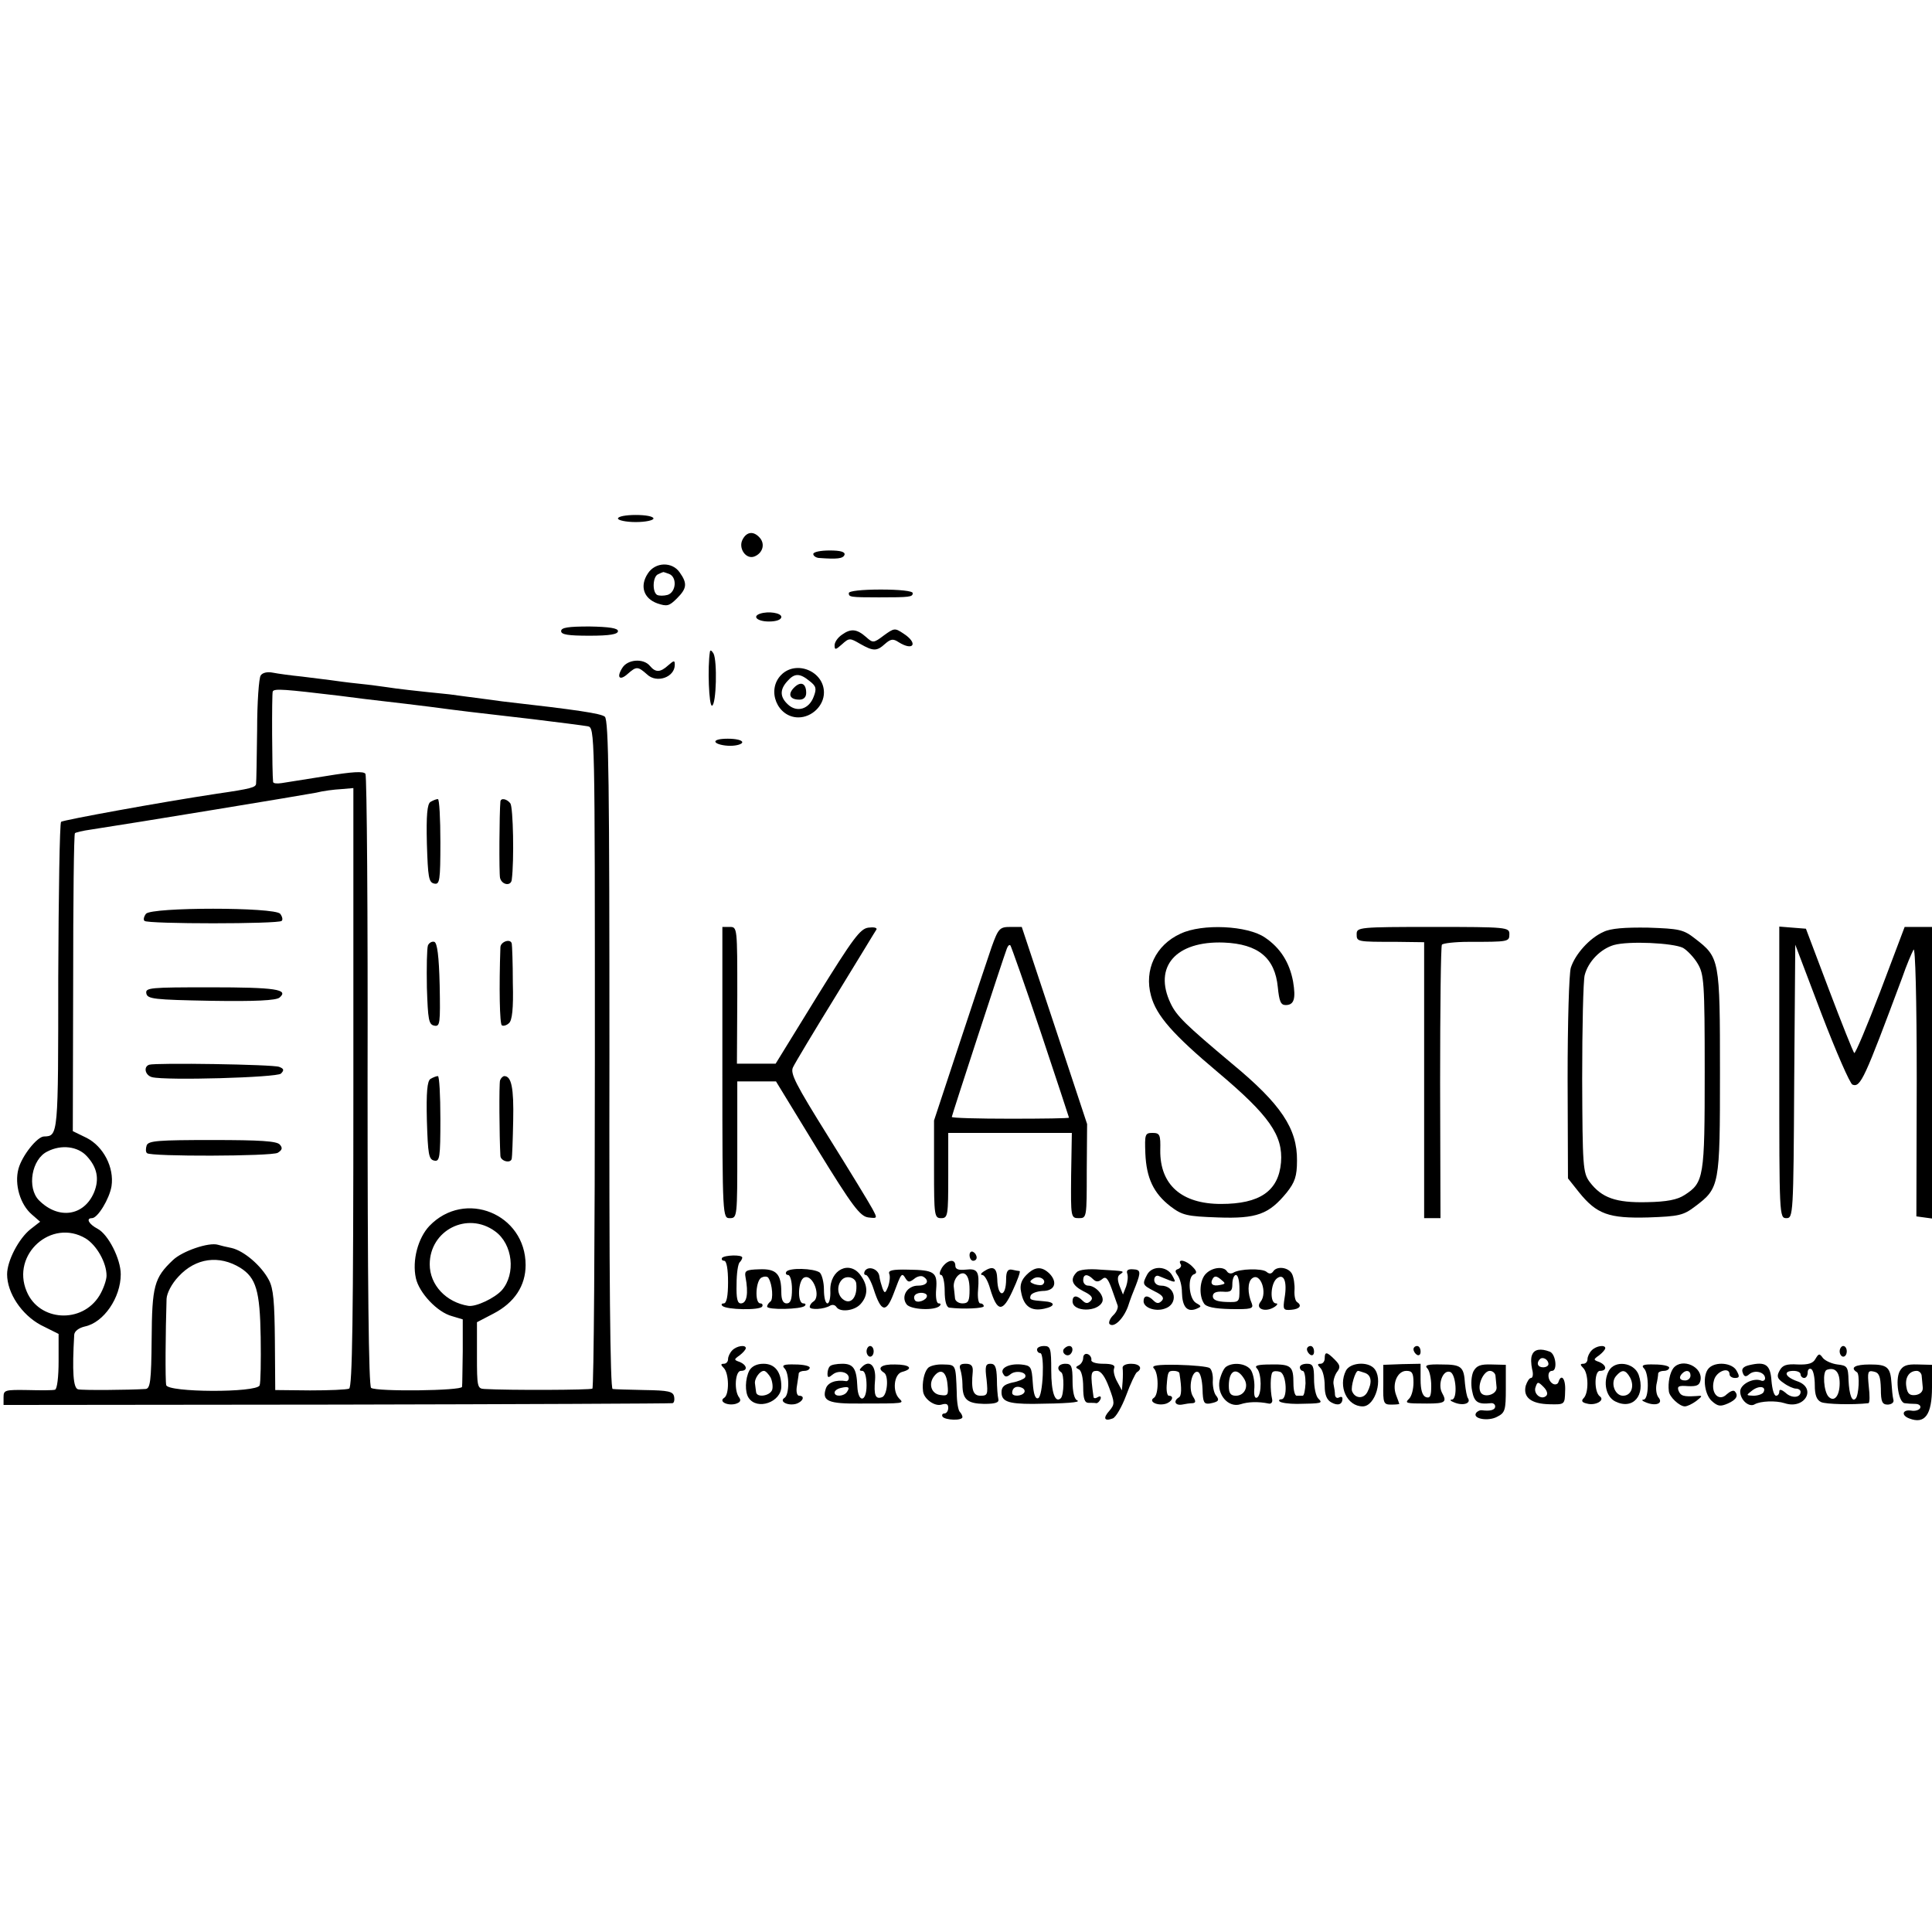 <?xml version="1.0" standalone="no"?>
<!DOCTYPE svg PUBLIC "-//W3C//DTD SVG 20010904//EN"
 "http://www.w3.org/TR/2001/REC-SVG-20010904/DTD/svg10.dtd">
<svg version="1.0" xmlns="http://www.w3.org/2000/svg"
 width="544pt" height="544pt" viewBox="0 0 544 544"
 preserveAspectRatio="xMidYMid meet">
<g transform="translate(0,544) scale(0.1,-0.1)"
fill="#000000" stroke="none">
<path d="M1740 3980 c0 -5 23 -10 50 -10 28 0 50 5 50 10 0 6 -22 10 -50 10
-27 0 -50 -4 -50 -10z"/>
<path d="M2091 3921 c-13 -24 9 -57 33 -48 23 9 31 34 16 52 -17 20 -37 19
-49 -4z"/>
<path d="M2290 3880 c0 -5 7 -10 15 -11 53 -4 69 -2 73 9 2 8 -11 12 -42 12
-25 0 -46 -4 -46 -10z"/>
<path d="M1824 3825 c-23 -35 -12 -70 27 -84 27 -9 33 -8 55 14 28 28 30 42 8
73 -21 31 -69 30 -90 -3z m60 -1 c23 -9 20 -51 -4 -59 -11 -3 -24 -3 -30 0
-14 9 -12 52 3 58 6 3 13 6 14 6 1 1 8 -2 17 -5z"/>
<path d="M2390 3770 c0 -11 3 -12 85 -12 87 0 95 1 95 12 0 6 -37 10 -90 10
-53 0 -90 -4 -90 -10z"/>
<path d="M2140 3712 c-23 -8 -7 -22 25 -22 21 0 35 5 35 13 0 11 -36 17 -60 9z"/>
<path d="M1580 3663 c0 -10 20 -13 80 -13 57 0 80 4 80 13 0 8 -23 12 -80 13
-60 0 -80 -3 -80 -13z"/>
<path d="M2371 3653 c-12 -8 -21 -21 -21 -30 0 -14 3 -13 21 3 20 18 22 18 51
1 37 -21 47 -21 70 0 16 14 23 15 38 5 43 -27 56 -3 14 24 -24 16 -26 16 -55
-5 -29 -22 -31 -22 -50 -5 -26 23 -43 25 -68 7z"/>
<path d="M1999 3605 c-7 -42 -3 -155 6 -152 12 4 15 126 4 147 -5 8 -9 11 -10
5z"/>
<path d="M1752 3559 c-17 -27 -7 -37 16 -16 24 21 28 21 54 -2 27 -26 78 -8
78 27 0 13 -2 13 -18 -1 -23 -21 -36 -21 -52 -2 -18 22 -63 19 -78 -6z"/>
<path d="M2200 3540 c-43 -43 -11 -120 48 -120 38 0 72 33 72 70 0 60 -78 92
-120 50z m80 -18 c18 -14 20 -21 11 -44 -13 -35 -47 -45 -72 -22 -23 21 -24
42 -2 66 20 23 35 23 63 0z"/>
<path d="M2236 3504 c-19 -19 -12 -34 15 -34 12 0 19 7 19 19 0 27 -15 34 -34
15z"/>
<path d="M734 3538 c-5 -7 -10 -76 -10 -153 -1 -77 -2 -145 -3 -152 -1 -10
-14 -14 -111 -28 -159 -24 -432 -74 -438 -79 -4 -4 -7 -201 -8 -438 0 -446 0
-447 -40 -448 -19 0 -62 -54 -72 -91 -12 -44 5 -101 38 -129 l23 -20 -27 -21
c-33 -26 -66 -89 -66 -127 0 -53 41 -114 95 -143 l50 -25 0 -77 c0 -43 -4 -78
-10 -80 -5 -2 -40 -2 -77 -1 -64 1 -68 0 -68 -20 l0 -22 938 1 c515 1 941 3
945 4 5 0 7 9 5 19 -3 14 -16 17 -83 18 -44 1 -84 2 -90 3 -7 1 -10 321 -9
941 0 759 -2 943 -13 952 -11 9 -76 19 -288 43 -27 4 -61 8 -75 10 -14 2 -47
6 -75 10 -100 10 -150 16 -175 20 -14 2 -50 7 -80 10 -30 3 -66 8 -80 10 -14
2 -50 6 -80 10 -30 3 -67 8 -82 11 -15 3 -29 0 -34 -8z m221 -57 c44 -6 103
-13 130 -16 28 -3 84 -10 125 -15 90 -12 116 -15 290 -35 74 -9 144 -18 155
-20 20 -4 20 -12 20 -932 0 -510 -3 -930 -7 -933 -5 -4 -234 -5 -304 -1 -20 1
-21 6 -21 94 l0 94 46 24 c60 31 91 79 91 137 0 144 -171 214 -271 110 -32
-34 -49 -97 -38 -147 9 -41 60 -96 102 -107 l30 -9 0 -90 c-1 -50 -1 -94 -2
-100 -1 -11 -239 -14 -256 -3 -7 4 -10 302 -10 862 1 471 -2 861 -6 867 -5 8
-37 6 -110 -6 -57 -9 -114 -18 -126 -20 -13 -2 -23 -1 -24 3 -3 24 -4 249 -1
255 4 9 35 6 187 -12z m40 -1103 c0 -654 -3 -844 -12 -848 -7 -3 -56 -5 -110
-5 l-98 1 -1 139 c-1 109 -4 147 -17 171 -21 40 -70 82 -105 90 -15 3 -32 7
-38 9 -26 8 -101 -18 -127 -43 -53 -50 -59 -73 -60 -223 -1 -118 -4 -139 -17
-140 -49 -3 -177 -4 -190 -1 -14 3 -17 50 -11 154 1 10 13 19 30 23 53 11 101
81 101 147 0 43 -35 112 -65 128 -25 13 -34 30 -16 30 16 0 49 54 55 90 8 53
-23 112 -70 136 l-39 19 1 417 c0 230 2 419 5 422 2 2 22 7 44 10 119 18 605
98 635 104 19 5 51 9 70 10 l35 3 0 -843z m-751 -193 c30 -32 36 -65 21 -102
-28 -67 -100 -78 -155 -23 -35 35 -21 117 24 138 39 20 85 14 110 -13z m1150
-212 c50 -36 59 -120 19 -166 -20 -22 -72 -47 -94 -44 -63 10 -109 59 -109
117 0 96 106 150 184 93z m-1153 -20 c31 -19 59 -68 59 -105 0 -12 -9 -38 -20
-56 -49 -80 -170 -73 -205 12 -44 104 70 206 166 149z m436 -83 c44 -28 55
-64 57 -195 1 -67 0 -129 -3 -136 -9 -21 -259 -20 -263 1 -3 13 -2 149 1 243
1 16 14 42 34 63 48 52 114 61 174 24z"/>
<path d="M1212 3182 c-9 -6 -12 -37 -10 -118 3 -94 5 -109 21 -112 15 -3 17 8
17 117 0 67 -3 121 -7 121 -5 0 -14 -4 -21 -8z"/>
<path d="M1409 3183 c-3 -31 -4 -202 -1 -215 5 -20 31 -24 33 -5 7 54 4 204
-4 215 -10 13 -27 16 -28 5z"/>
<path d="M1205 2778 c-3 -8 -4 -61 -3 -119 3 -90 5 -104 21 -107 16 -3 17 6
15 114 -2 83 -7 119 -15 122 -7 2 -15 -3 -18 -10z"/>
<path d="M1409 2773 c-4 -115 -2 -216 4 -220 4 -3 14 0 20 6 9 7 13 41 11 113
0 57 -2 106 -3 111 -3 15 -31 6 -32 -10z"/>
<path d="M1212 2402 c-9 -6 -12 -37 -10 -118 3 -94 5 -109 21 -112 15 -3 17 8
17 117 0 67 -3 121 -7 121 -5 0 -14 -4 -21 -8z"/>
<path d="M1408 2398 c-3 -11 -2 -158 1 -213 1 -15 30 -22 32 -7 1 4 3 52 4
107 2 92 -5 125 -25 125 -4 0 -10 -6 -12 -12z"/>
<path d="M411 2867 c-6 -8 -8 -17 -4 -20 8 -9 378 -9 386 0 4 3 2 12 -4 20
-16 19 -362 19 -378 0z"/>
<path d="M412 2643 c3 -16 21 -18 182 -21 126 -2 183 1 193 9 27 23 -10 29
-195 29 -169 0 -183 -1 -180 -17z"/>
<path d="M420 2442 c-17 -6 -11 -30 8 -35 39 -10 352 -1 363 10 10 10 8 14 -5
19 -17 7 -348 12 -366 6z"/>
<path d="M413 2215 c-3 -9 -3 -19 1 -22 10 -10 350 -9 368 1 13 8 14 14 6 23
-8 10 -55 13 -190 13 -152 0 -180 -2 -185 -15z"/>
<path d="M2015 3350 c3 -5 22 -10 41 -10 19 0 34 5 34 10 0 6 -18 10 -41 10
-24 0 -38 -4 -34 -10z"/>
<path d="M2034 2420 c0 -408 1 -410 21 -410 21 0 21 4 21 193 l0 192 54 0 55
0 116 -190 c100 -163 121 -190 144 -193 26 -3 26 -3 11 25 -8 15 -64 107 -124
203 -91 146 -108 178 -99 195 5 11 59 101 120 200 61 99 112 184 115 188 2 5
-8 7 -23 5 -23 -3 -43 -30 -144 -193 l-117 -190 -54 0 -55 0 1 193 c0 190 0
192 -21 192 l-21 0 0 -410z"/>
<path d="M2792 2773 c-11 -32 -52 -155 -91 -273 l-71 -215 0 -138 c0 -130 1
-137 20 -137 19 0 20 7 20 120 l0 120 174 0 174 0 -2 -120 c-1 -118 -1 -120
22 -120 22 0 22 2 22 133 l1 132 -92 278 -92 277 -32 0 c-30 0 -34 -4 -53 -57z
m138 -238 c44 -132 80 -241 80 -242 0 -2 -74 -3 -165 -3 -91 0 -165 2 -165 5
0 4 144 445 155 474 3 8 7 12 10 9 2 -2 41 -112 85 -243z"/>
<path d="M3324 2811 c-70 -32 -103 -102 -83 -175 15 -56 62 -109 188 -215 145
-122 184 -178 178 -254 -7 -81 -60 -117 -169 -117 -111 0 -172 54 -171 151 1
44 -1 49 -22 49 -21 0 -22 -4 -20 -58 3 -69 23 -112 71 -149 33 -25 46 -28
133 -31 110 -4 144 9 194 70 23 29 29 46 29 90 1 90 -45 159 -183 273 -131
110 -156 134 -173 170 -49 103 15 176 150 171 97 -4 144 -43 152 -126 4 -39 8
-50 22 -50 24 0 29 18 21 66 -10 54 -36 95 -79 124 -49 34 -177 40 -238 11z"/>
<path d="M3820 2810 c0 -22 0 -22 113 -22 l77 -1 0 -388 0 -389 23 0 23 0 -1
381 c0 209 2 384 5 389 3 4 37 8 75 8 113 0 115 0 115 22 0 19 -7 20 -215 20
-208 0 -215 -1 -215 -20z"/>
<path d="M4515 2816 c-39 -17 -80 -63 -92 -101 -5 -17 -9 -154 -9 -312 l1
-281 31 -39 c50 -62 84 -74 195 -71 87 3 99 6 132 31 69 52 70 58 70 377 0
319 -1 324 -70 377 -33 26 -45 28 -132 31 -66 1 -106 -2 -126 -12z m224 -45
c12 -7 31 -27 41 -44 18 -30 20 -52 20 -305 0 -297 -2 -312 -57 -347 -20 -13
-49 -19 -106 -20 -87 -2 -127 12 -161 57 -19 26 -20 44 -21 290 0 145 3 276 7
292 10 39 45 74 82 85 42 12 167 6 195 -8z"/>
<path d="M5010 2421 c0 -404 0 -411 20 -411 19 0 20 8 22 385 l3 385 74 -195
c41 -107 80 -196 87 -199 23 -9 34 17 140 301 12 35 27 70 32 79 5 9 9 -137 9
-368 l-1 -383 22 -3 22 -3 0 410 0 411 -38 0 -39 0 -68 -180 c-38 -99 -71
-178 -74 -175 -3 3 -35 83 -71 178 l-65 172 -38 3 -37 3 0 -410z"/>
<path d="M2730 1906 c0 -9 5 -16 10 -16 6 0 10 4 10 9 0 6 -4 13 -10 16 -5 3
-10 -1 -10 -9z"/>
<path d="M2033 1898 c-2 -5 1 -8 6 -8 7 0 11 -24 11 -60 0 -39 -4 -60 -12 -60
-6 0 -8 -3 -4 -7 11 -11 105 -13 112 -2 3 5 0 9 -5 9 -17 0 -13 67 4 73 8 4
17 3 19 -2 11 -17 14 -61 5 -66 -5 -4 -9 -10 -9 -14 0 -10 96 -8 106 2 4 4 2
7 -4 7 -18 0 -15 67 3 73 24 10 48 -54 25 -68 -5 -3 -10 -10 -10 -15 0 -9 41
-7 58 4 6 3 13 2 17 -4 10 -16 51 -11 68 8 21 23 22 51 1 80 -31 45 -88 17
-86 -42 1 -20 -3 -36 -8 -36 -6 0 -10 17 -10 39 0 21 -6 43 -12 48 -17 12 -86
14 -94 2 -3 -5 0 -9 5 -9 6 0 11 -18 11 -40 0 -29 -4 -40 -15 -40 -10 0 -15
10 -15 31 0 52 -14 67 -62 65 -37 -1 -42 -4 -39 -21 9 -47 4 -75 -13 -75 -10
0 -13 15 -12 54 0 30 4 58 9 62 4 4 7 10 7 13 0 9 -51 7 -57 -1z m378 -72 c4
-39 -16 -62 -38 -44 -16 13 -17 40 -2 55 13 13 38 6 40 -11z"/>
<path d="M2652 1870 c-7 -12 -8 -20 -2 -20 5 0 10 -20 10 -45 0 -29 5 -46 13
-47 40 -5 97 -2 97 4 0 4 -4 8 -10 8 -5 0 -8 17 -6 38 4 52 -1 61 -35 57 -20
-2 -29 1 -29 11 0 21 -23 17 -38 -6z m78 -61 c0 -32 -3 -39 -20 -39 -11 0 -21
7 -21 15 -1 8 -2 21 -3 28 -4 22 14 46 29 41 10 -4 15 -20 15 -45z"/>
<path d="M3324 1881 c4 -5 0 -11 -6 -14 -10 -3 -10 -7 -2 -18 6 -8 12 -29 12
-48 1 -40 14 -56 39 -47 17 7 17 8 1 17 -21 12 -25 75 -6 81 9 3 8 9 -4 21
-17 18 -43 24 -34 8z"/>
<path d="M2435 1861 c-3 -6 -2 -11 3 -11 5 0 15 -18 22 -40 21 -65 35 -68 56
-13 22 59 23 61 34 43 7 -11 11 -11 24 -1 8 7 20 10 26 6 18 -11 11 -25 -15
-25 -31 0 -49 -31 -32 -53 12 -15 79 -18 93 -4 4 4 3 7 -3 7 -6 0 -9 17 -7 40
4 48 -5 54 -79 55 -44 1 -57 -2 -53 -12 3 -7 1 -23 -3 -35 -8 -20 -10 -21 -16
-6 -3 9 -8 25 -9 35 -3 20 -31 30 -41 14z m175 -70 c0 -12 -28 -22 -34 -12 -3
5 -3 11 1 15 9 9 33 7 33 -3z"/>
<path d="M2770 1860 c-8 -5 -10 -10 -4 -10 6 0 16 -17 22 -39 20 -66 35 -67
63 -6 14 30 23 55 20 56 -3 0 -13 2 -22 4 -11 2 -16 -5 -16 -26 0 -54 -24 -54
-25 0 -1 32 -12 38 -38 21z"/>
<path d="M2890 1850 c-14 -14 -19 -29 -15 -47 7 -41 28 -56 65 -48 33 7 32 19
-1 21 -37 3 -41 4 -37 16 3 7 18 12 34 13 34 0 43 24 19 49 -22 21 -41 20 -65
-4z m47 -26 c-3 -4 -14 -3 -24 0 -15 6 -15 8 -3 16 16 10 39 -4 27 -16z"/>
<path d="M3032 1858 c-20 -20 -14 -37 19 -54 23 -11 28 -19 20 -27 -8 -8 -14
-8 -23 1 -16 16 -28 15 -28 -2 0 -31 72 -31 84 -1 6 17 -19 45 -40 45 -8 0
-14 7 -14 15 0 18 12 19 28 3 8 -8 15 -8 25 0 10 9 16 4 27 -26 7 -20 15 -42
17 -48 2 -6 -3 -19 -13 -28 -9 -9 -13 -20 -10 -24 12 -12 39 14 52 49 6 19 16
45 22 59 15 39 14 45 -8 46 -14 1 -19 -3 -16 -12 3 -8 1 -24 -3 -36 l-9 -23
-10 25 c-6 17 -6 27 2 32 13 9 15 9 -55 13 -34 3 -60 0 -67 -7z"/>
<path d="M3230 1851 c-14 -27 -14 -29 21 -47 23 -11 28 -19 20 -27 -8 -8 -14
-8 -23 1 -16 16 -28 15 -28 -2 0 -18 33 -30 59 -21 40 12 32 65 -10 65 -11 0
-19 7 -19 16 0 9 6 14 13 11 51 -21 50 -21 38 1 -15 28 -57 29 -71 3z"/>
<path d="M3396 1854 c-18 -17 -21 -61 -6 -84 6 -10 29 -15 75 -16 57 -1 65 1
60 15 -13 30 -12 61 0 71 24 20 45 -41 24 -66 -15 -19 13 -30 38 -15 10 6 12
11 6 11 -18 0 -16 55 2 70 20 16 30 -8 22 -55 -5 -32 -4 -35 19 -33 24 2 31
12 16 22 -5 3 -8 18 -7 33 1 15 -2 36 -7 46 -10 19 -43 23 -53 7 -5 -7 -11 -8
-19 -1 -12 10 -76 9 -94 -3 -6 -3 -13 -2 -17 4 -9 15 -41 12 -59 -6z m40 -32
c-22 -5 -30 3 -21 18 5 8 11 7 22 -2 15 -12 14 -13 -1 -16z m54 -11 c0 -38 0
-38 -37 -37 -27 1 -38 6 -38 16 0 10 9 14 28 13 23 -2 27 2 27 22 0 14 5 25
10 25 6 0 10 -17 10 -39z"/>
<path d="M2062 1638 c-7 -7 -12 -18 -12 -25 0 -7 -5 -13 -12 -13 -9 0 -9 -3 0
-12 15 -15 16 -75 1 -84 -16 -10 9 -23 32 -17 13 4 16 9 11 17 -16 19 -12 76
4 76 20 0 18 16 -3 25 -17 6 -17 7 0 19 9 7 17 16 17 20 0 10 -25 7 -38 -6z"/>
<path d="M2440 1635 c0 -8 5 -15 10 -15 6 0 10 7 10 15 0 8 -4 15 -10 15 -5 0
-10 -7 -10 -15z"/>
<path d="M2920 1640 c0 -5 4 -10 9 -10 13 0 8 -123 -6 -127 -8 -3 -13 12 -15
44 -3 45 -5 48 -33 51 -35 3 -61 -11 -50 -27 5 -9 10 -9 21 0 15 12 49 5 40
-10 -3 -4 -19 -11 -36 -14 -22 -5 -30 -12 -30 -27 0 -26 18 -33 88 -33 92 1
138 4 125 10 -8 3 -13 24 -13 54 0 42 -3 49 -20 49 -20 0 -27 -14 -12 -24 9
-5 8 -64 -1 -73 -16 -15 -27 16 -27 78 0 62 -2 69 -20 69 -11 0 -20 -4 -20
-10z m-36 -121 c-7 -11 -34 -12 -34 -1 0 14 11 21 26 15 8 -3 11 -9 8 -14z"/>
<path d="M2995 1641 c-6 -11 9 -23 19 -14 9 9 7 23 -3 23 -6 0 -12 -4 -16 -9z"/>
<path d="M3680 1641 c0 -6 5 -13 10 -16 6 -3 10 1 10 9 0 9 -4 16 -10 16 -5 0
-10 -4 -10 -9z"/>
<path d="M3980 1641 c0 -6 5 -13 10 -16 6 -3 10 1 10 9 0 9 -4 16 -10 16 -5 0
-10 -4 -10 -9z"/>
<path d="M4482 1638 c-7 -7 -12 -18 -12 -25 0 -7 -5 -13 -12 -13 -9 0 -9 -3 0
-12 15 -15 16 -70 1 -85 -7 -7 -5 -12 9 -15 24 -7 52 9 37 20 -17 12 -16 72 0
72 21 0 19 16 -2 25 -17 6 -17 7 0 19 9 7 17 16 17 20 0 10 -25 7 -38 -6z"/>
<path d="M5180 1635 c0 -8 5 -15 10 -15 6 0 10 7 10 15 0 8 -4 15 -10 15 -5 0
-10 -7 -10 -15z"/>
<path d="M4314 1625 c-4 -8 -3 -26 0 -40 4 -14 2 -25 -3 -25 -5 0 -11 -10 -15
-22 -8 -33 16 -51 67 -52 43 -1 43 -1 44 37 2 35 -11 51 -19 25 -2 -6 -10 -8
-16 -4 -15 9 -16 36 -2 36 16 0 11 47 -6 54 -26 10 -44 7 -50 -9z m46 -26 c0
-5 -7 -9 -15 -9 -15 0 -20 12 -9 23 8 8 24 -1 24 -14z m-6 -89 c-14 -14 -38 6
-30 25 5 15 7 15 22 0 10 -10 13 -20 8 -25z"/>
<path d="M3050 1617 c0 -9 -6 -18 -12 -21 -10 -5 -10 -7 0 -12 7 -3 12 -24 12
-50 0 -32 4 -44 15 -44 8 0 18 0 22 -1 4 0 9 5 12 12 2 7 -1 9 -8 5 -6 -4 -12
-4 -12 1 -9 65 -8 73 9 73 12 0 23 -15 35 -47 16 -43 16 -47 1 -65 -19 -21
-15 -31 9 -22 9 3 26 33 38 65 12 33 26 62 30 65 18 11 8 24 -16 24 -15 0 -25
-5 -24 -12 1 -7 1 -24 0 -38 l-2 -25 -13 24 c-8 14 -12 31 -9 38 4 9 -5 13
-31 13 -21 0 -35 5 -33 11 1 6 -4 14 -10 16 -7 3 -13 -2 -13 -10z"/>
<path d="M3730 1615 c0 -8 -5 -15 -12 -15 -9 0 -9 -3 0 -12 7 -7 12 -29 12
-50 0 -26 6 -40 19 -47 18 -10 31 -6 31 11 0 5 -4 6 -10 3 -5 -3 -10 0 -11 7
0 7 -2 21 -4 30 -2 9 3 25 9 34 11 14 10 20 -6 36 -22 22 -28 23 -28 3z"/>
<path d="M5112 1614 c-7 -13 -20 -17 -50 -16 -32 2 -43 -2 -51 -17 -9 -16 -7
-23 11 -35 12 -9 28 -16 35 -16 7 0 13 -4 13 -9 0 -17 -25 -19 -42 -3 -12 10
-18 11 -18 4 0 -7 -4 -12 -9 -12 -6 0 -11 19 -13 42 -3 46 -17 55 -63 44 -17
-4 -22 -11 -18 -21 4 -12 9 -13 19 -4 16 13 44 5 44 -12 0 -6 -6 -9 -12 -6
-22 8 -58 -11 -58 -31 0 -24 25 -46 41 -36 16 9 59 11 84 3 57 -19 92 43 35
62 -34 12 -40 29 -10 29 11 0 20 -4 20 -10 0 -5 5 -10 10 -10 6 0 10 7 10 16
0 8 5 12 10 9 6 -3 10 -24 10 -45 0 -28 5 -42 18 -48 13 -6 89 -8 133 -3 4 1
4 22 1 47 -4 41 -3 46 14 42 15 -3 19 -13 20 -48 0 -38 4 -45 20 -45 12 1 18
7 15 15 -2 8 -4 29 -5 45 -3 46 -12 53 -61 53 -42 0 -57 -9 -36 -22 8 -6 5
-65 -4 -74 -10 -11 -18 10 -20 51 -1 39 -4 42 -31 45 -16 2 -34 10 -41 18 -10
14 -12 13 -21 -2z m68 -69 c0 -35 -15 -54 -31 -38 -14 14 -18 72 -5 76 23 8
36 -6 36 -38z m-215 -26 c-4 -5 -16 -9 -28 -9 -21 1 -21 1 -3 15 20 15 41 11
31 -6z"/>
<path d="M2110 1581 c-12 -23 -13 -61 -2 -77 24 -36 92 -12 92 32 0 41 -18 64
-50 64 -19 0 -33 -7 -40 -19z m60 -20 c5 -11 7 -27 4 -35 -7 -17 -43 -22 -45
-6 -1 6 -2 16 -3 23 -3 14 13 37 25 37 5 0 13 -9 19 -19z"/>
<path d="M2209 1587 c14 -14 14 -74 0 -83 -16 -10 9 -23 32 -17 20 6 27 23 9
23 -6 0 -9 12 -6 28 2 15 5 30 5 35 1 4 8 7 16 7 8 0 15 4 15 9 0 5 -19 9 -41
9 -31 1 -39 -2 -30 -11z"/>
<path d="M2337 1593 c-4 -3 -7 -13 -7 -21 0 -12 3 -12 15 -2 16 13 45 7 45
-10 0 -5 -3 -9 -7 -9 -30 5 -53 -4 -58 -22 -11 -34 8 -42 97 -41 126 0 124 0
110 14 -20 20 -15 69 8 75 34 9 22 21 -20 21 -38 1 -52 -10 -31 -23 14 -8 10
-63 -5 -69 -19 -7 -24 5 -20 49 3 39 -15 58 -37 36 -8 -8 -8 -11 1 -11 7 0 12
-16 12 -41 0 -48 -24 -50 -26 -2 -2 49 -11 63 -42 63 -16 0 -32 -3 -35 -7z
m48 -72 c-8 -13 -35 -15 -35 -2 0 5 8 11 18 13 21 5 26 2 17 -11z"/>
<path d="M2612 1587 c-10 -12 -16 -40 -13 -64 2 -22 33 -44 52 -38 13 4 19 2
19 -9 0 -9 -5 -16 -11 -16 -5 0 -8 -4 -5 -9 7 -10 56 -12 56 -1 0 3 -3 10 -7
14 -5 4 -9 29 -9 54 -3 81 -2 79 -38 80 -19 1 -39 -4 -44 -11z m56 -46 c3 -29
1 -32 -20 -29 -26 3 -35 32 -17 54 18 22 34 12 37 -25z"/>
<path d="M2704 1584 c3 -9 6 -28 6 -42 0 -43 14 -54 61 -55 33 0 43 4 40 14
-2 8 -4 33 -4 57 -1 33 -5 42 -18 42 -14 0 -16 -7 -11 -45 4 -41 3 -45 -17
-45 -21 0 -27 16 -22 68 1 16 -4 22 -20 22 -15 0 -19 -4 -15 -16z"/>
<path d="M3249 1587 c14 -14 14 -74 0 -83 -16 -10 9 -23 32 -17 19 5 27 23 10
23 -4 0 -7 12 -6 28 3 40 4 42 20 42 8 0 16 -3 16 -7 7 -44 6 -64 -2 -68 -16
-10 -10 -23 9 -20 9 2 23 4 30 4 9 1 10 5 1 19 -14 23 -3 75 14 69 7 -2 12
-23 13 -48 1 -38 4 -43 20 -41 26 5 29 9 17 24 -5 7 -9 26 -8 41 1 15 -3 31
-9 35 -6 4 -46 8 -90 9 -58 1 -75 -2 -67 -10z"/>
<path d="M3453 1592 c-7 -4 -15 -22 -19 -39 -8 -40 25 -78 59 -67 21 7 50 8
79 2 7 -2 12 4 10 12 -6 26 -5 70 1 76 3 4 13 4 22 1 18 -8 21 -77 3 -77 -6 0
-8 -3 -5 -6 4 -4 26 -7 49 -7 72 1 73 2 60 15 -7 7 -12 31 -12 55 0 36 -3 43
-20 43 -11 0 -20 -4 -20 -10 0 -5 4 -10 8 -10 5 0 8 -16 8 -35 -1 -19 -4 -35
-8 -35 -5 0 -12 0 -17 0 -5 0 -9 15 -9 34 0 49 -6 55 -63 54 -37 0 -48 -3 -40
-11 14 -14 14 -74 1 -82 -7 -4 -10 6 -8 28 1 19 -4 42 -11 51 -14 17 -48 21
-68 8z m50 -34 c14 -22 1 -48 -23 -48 -15 0 -20 7 -20 28 0 44 22 54 43 20z"/>
<path d="M3790 1581 c-23 -45 3 -101 47 -101 36 0 59 80 31 108 -19 19 -66 15
-78 -7z m54 -7 c18 -7 20 -27 6 -54 -11 -20 -35 -18 -43 3 -4 12 9 57 17 57 2
0 11 -3 20 -6z"/>
<path d="M3895 1541 c-1 -52 1 -56 22 -56 13 0 23 1 23 2 0 1 -4 12 -9 25 -12
32 4 68 29 68 16 0 20 -6 20 -33 0 -18 -5 -38 -12 -45 -13 -13 -11 -14 50 -14
52 0 57 4 42 31 -12 24 3 65 23 58 17 -5 22 -77 5 -78 -7 0 -4 -4 7 -8 24 -10
47 -3 39 11 -4 5 -7 24 -9 42 -3 48 -10 54 -66 54 -39 1 -49 -2 -40 -11 6 -6
11 -28 11 -49 0 -29 -3 -36 -15 -32 -10 4 -15 20 -15 50 l0 44 -52 -1 -53 -2
0 -56z"/>
<path d="M4149 1579 c-6 -12 -8 -36 -4 -55 6 -32 16 -39 53 -35 6 1 12 -3 12
-9 0 -10 -13 -14 -37 -11 -6 1 -14 -3 -17 -8 -10 -16 35 -24 60 -10 22 11 24
19 24 79 l0 67 -40 1 c-31 1 -42 -3 -51 -19z m62 -14 c1 -8 2 -23 3 -32 1 -21
-39 -31 -46 -11 -8 20 10 58 27 58 8 0 16 -7 16 -15z"/>
<path d="M4530 1580 c-17 -32 -8 -73 18 -86 50 -25 86 17 66 75 -13 35 -67 42
-84 11z m60 -19 c13 -25 3 -51 -20 -51 -23 0 -36 36 -20 55 17 20 27 19 40 -4z"/>
<path d="M4629 1587 c15 -15 14 -87 -1 -88 -7 0 -4 -4 7 -8 27 -11 49 -3 35
14 -6 7 -8 23 -6 36 3 13 5 27 5 32 1 4 8 7 16 7 8 0 15 4 15 9 0 5 -19 9 -41
9 -31 1 -39 -2 -30 -11z"/>
<path d="M4712 1588 c-10 -13 -16 -41 -13 -65 1 -16 30 -43 45 -43 7 0 21 7
32 15 19 15 19 16 -1 14 -34 -2 -43 0 -49 16 -4 12 2 14 27 12 24 -1 32 2 35
16 8 38 -51 65 -76 35z m48 -21 c0 -8 -7 -14 -15 -14 -16 0 -19 9 -8 20 11 11
23 8 23 -6z"/>
<path d="M4812 1588 c-19 -19 -14 -73 8 -93 17 -15 24 -16 45 -7 25 11 31 23
19 35 -4 3 -13 -1 -22 -9 -22 -22 -46 3 -36 39 6 26 44 40 44 17 0 -5 7 -10
15 -10 13 0 14 4 5 20 -12 23 -59 27 -78 8z"/>
<path d="M5349 1579 c-13 -25 -3 -88 14 -90 7 -1 20 -2 30 -2 10 0 16 -5 14
-11 -2 -6 -14 -10 -25 -8 -25 4 -30 -13 -6 -22 44 -17 64 10 64 88 l0 63 -40
1 c-31 1 -42 -3 -51 -19z m62 -14 c1 -8 2 -23 3 -32 1 -11 -7 -19 -20 -21 -16
-2 -23 3 -26 22 -5 26 7 46 29 46 7 0 14 -7 14 -15z"/>
</g>
</svg>
